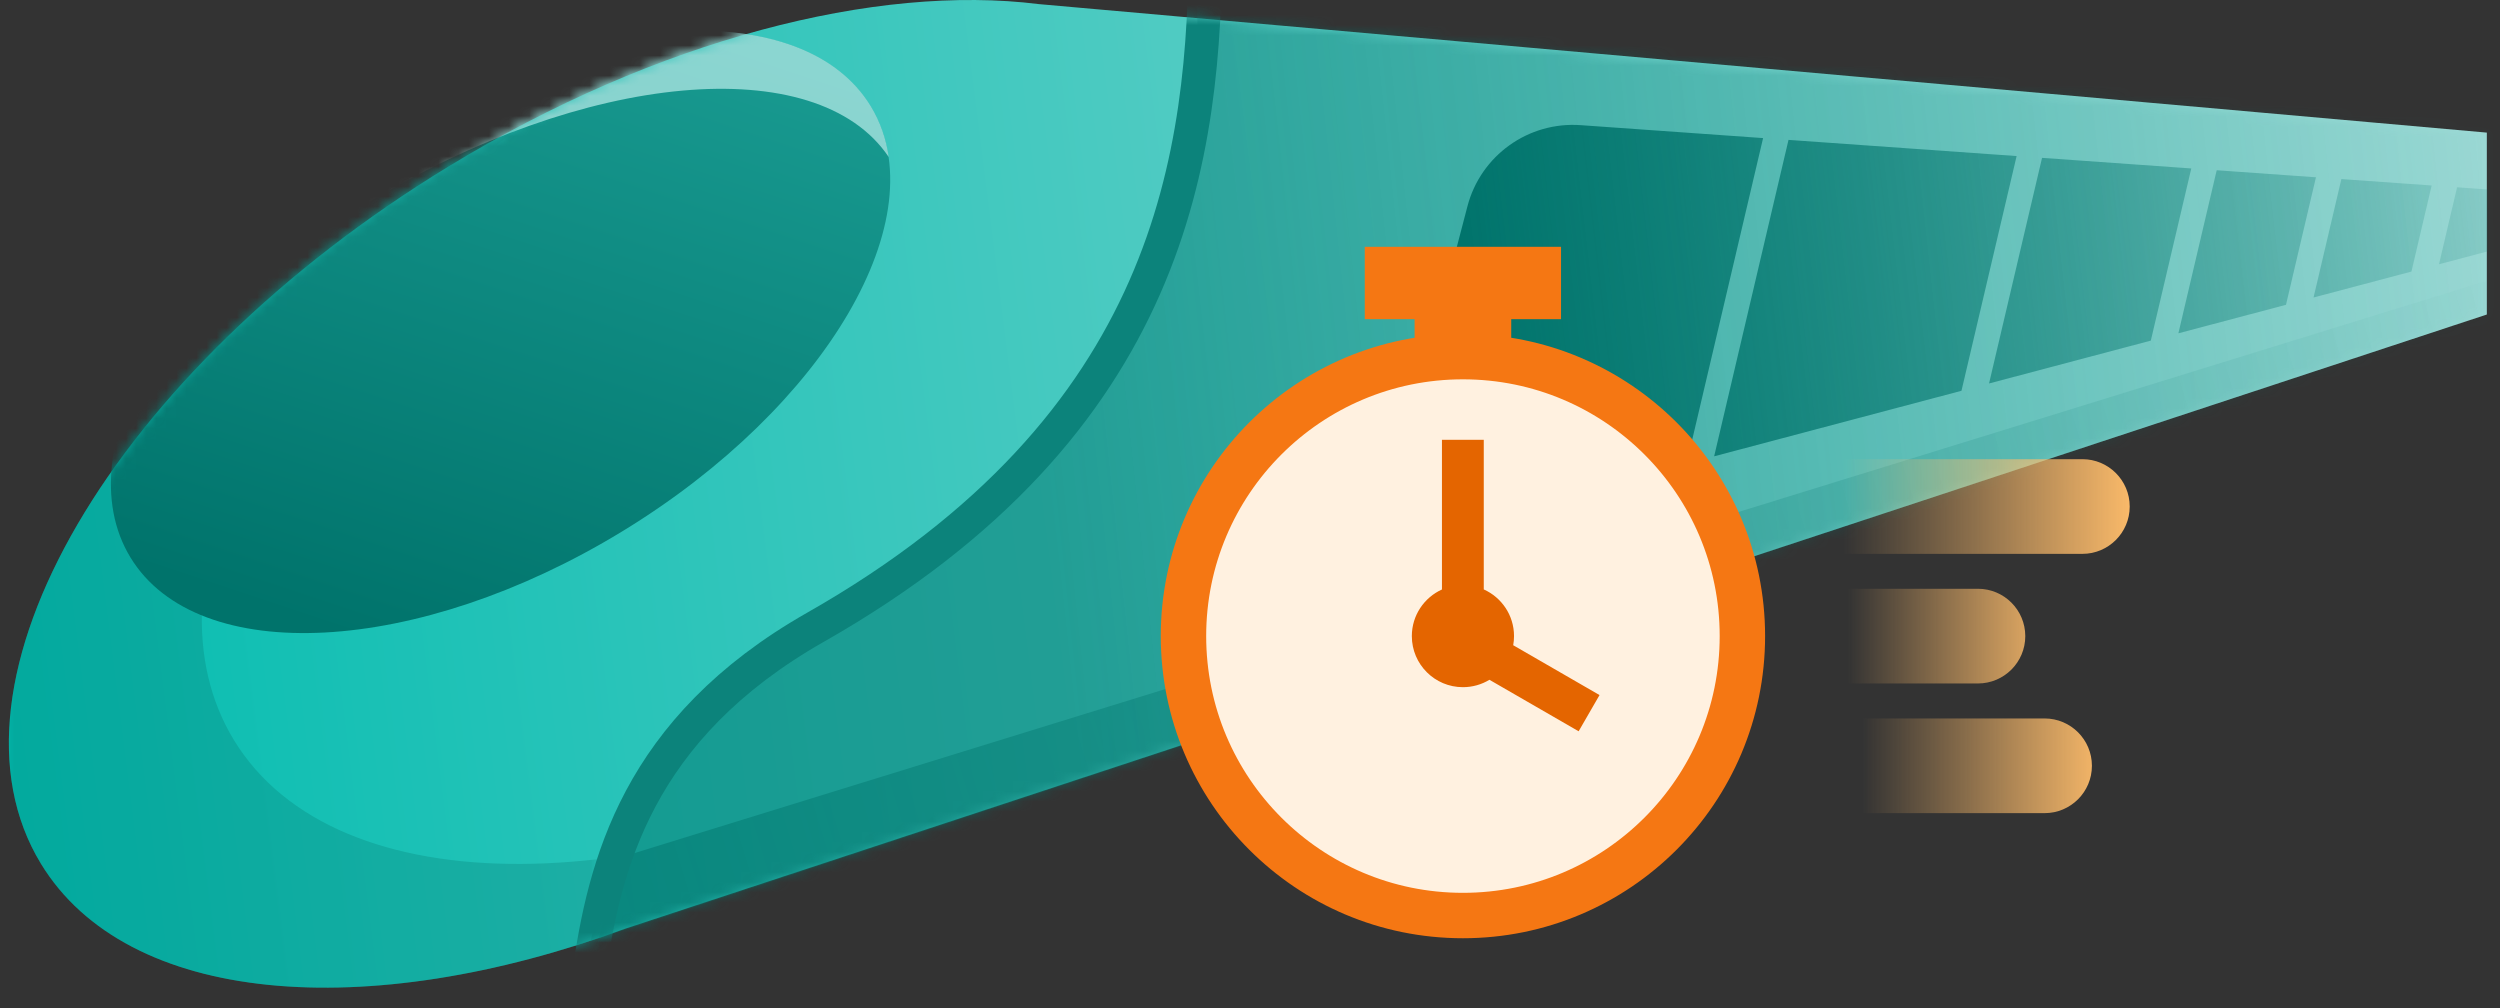 <svg width="248" height="100" viewBox="0 0 248 100" fill="none" xmlns="http://www.w3.org/2000/svg">
<rect x="0" y="0" width="248" height="100" fill="#333333" stroke="none"/>
<g clip-path="url(#clip0_1001_1415)">
<path fill-rule="evenodd" clip-rule="evenodd" d="M62.11 92.097C36.303 101.587 12.598 99.682 4.065 85.688C-6.863 67.767 11.225 36.808 44.465 16.539C65.214 3.887 86.963 -1.609 103.037 0.406L246.694 13.155V31.199L62.11 92.097Z" fill="url(#paint0_linear_1001_1415)"/>
<mask id="mask0_1001_1415" style="mask-type:alpha" maskUnits="userSpaceOnUse" x="0" y="0" width="247" height="98">
<path fill-rule="evenodd" clip-rule="evenodd" d="M59.018 93.183C34.427 101.416 12.255 99.122 4.064 85.688C-6.864 67.767 11.224 36.808 44.464 16.539C64.336 4.422 85.126 -1.132 100.967 0.191L246.693 9.827V34.526L59.018 93.183Z" fill="url(#paint1_linear_1001_1415)"/>
</mask>
<g mask="url(#mask0_1001_1415)">
<path opacity="0.5" d="M60.405 85.408L246.694 27.85V31.187L58.593 93.352L60.405 85.408Z" fill="url(#paint2_linear_1001_1415)"/>
</g>
<g opacity="0.5">
<mask id="mask1_1001_1415" style="mask-type:alpha" maskUnits="userSpaceOnUse" x="0" y="0" width="247" height="98">
<path fill-rule="evenodd" clip-rule="evenodd" d="M62.108 92.097C36.301 101.587 12.597 99.682 4.063 85.688C-6.865 67.767 11.223 36.808 44.462 16.539C65.212 3.887 86.961 -1.609 103.035 0.406L246.692 13.155V31.199L62.108 92.097Z" fill="url(#paint3_linear_1001_1415)"/>
</mask>
<g mask="url(#mask1_1001_1415)">
<path d="M118.783 8.567V-4.498L253.044 5.231V36.364L57.63 99.463L62.634 81.395L69.582 70.832L79.311 63.049L90.708 55.822L101.269 47.205L109.61 36.364L114.892 24.689L118.783 8.567Z" fill="url(#paint4_linear_1001_1415)"/>
</g>
</g>
<mask id="mask2_1001_1415" style="mask-type:luminance" maskUnits="userSpaceOnUse" x="0" y="12" width="60" height="88">
<path d="M59.44 12.909H0.5V99.214H59.44V12.909Z" fill="white"/>
</mask>
<g mask="url(#mask2_1001_1415)">
<path opacity="0.25" fill-rule="evenodd" clip-rule="evenodd" d="M95.849 73.318C64.83 89.604 33.334 90.023 23.206 73.414C13.655 57.751 26.269 32.128 51.793 12.388C49.343 13.674 46.896 15.059 44.464 16.542C11.224 36.811 -6.864 67.77 4.064 85.691C14.991 103.612 50.796 101.709 84.036 81.439C88.223 78.886 92.17 76.163 95.849 73.318Z" fill="#00736B"/>
</g>
<mask id="mask3_1001_1415" style="mask-type:alpha" maskUnits="userSpaceOnUse" x="0" y="0" width="247" height="98">
<path fill-rule="evenodd" clip-rule="evenodd" d="M59.184 93.127C34.527 101.427 12.274 99.151 4.064 85.688C-6.864 67.767 11.223 36.808 44.463 16.539C63.725 4.794 83.847 -0.784 99.492 0.089L99.504 0.063L246.693 9.823V34.522L59.184 93.127Z" fill="#D9D9D9"/>
<mask id="mask4_1001_1415" style="mask-type:luminance" maskUnits="userSpaceOnUse" x="0" y="0" width="247" height="98">
<path fill-rule="evenodd" clip-rule="evenodd" d="M59.184 93.127C34.526 101.427 12.273 99.151 4.063 85.688C-6.865 67.767 11.223 36.808 44.462 16.539C63.724 4.794 83.847 -0.784 99.491 0.089L99.503 0.063L246.692 9.823V34.522L59.184 93.127Z" fill="black"/>
</mask>
<g mask="url(#mask4_1001_1415)">
<path d="M59.184 93.127L58.439 90.746L58.413 90.754L58.387 90.762L59.184 93.127ZM99.491 0.089L99.352 2.581L101.034 2.674L101.75 1.15L99.491 0.089ZM99.503 0.063L99.668 -2.427L97.968 -2.54L97.244 -0.998L99.503 0.063ZM246.692 9.823H249.189V7.487L246.858 7.333L246.692 9.823ZM246.692 34.522L247.437 36.905L249.189 36.357V34.522H246.692ZM58.387 90.762C46.31 94.828 34.97 96.248 25.766 95.093C16.553 93.935 9.77 90.254 6.193 84.388L1.932 86.987C6.565 94.585 15.014 98.772 25.144 100.046C35.284 101.317 47.399 99.728 59.979 95.493L58.387 90.762ZM6.193 84.388C1.436 76.586 2.732 65.443 9.854 53.253C16.919 41.162 29.424 28.632 45.761 18.67L43.163 14.409C26.261 24.715 13.102 37.799 5.545 50.735C-1.955 63.571 -4.238 76.868 1.932 86.987L6.193 84.388ZM45.761 18.67C64.715 7.113 84.34 1.743 99.352 2.581L99.63 -2.403C83.353 -3.311 62.732 2.476 43.163 14.409L45.761 18.67ZM101.75 1.15L101.762 1.124L97.244 -0.998L97.232 -0.972L101.75 1.15ZM99.338 2.554L246.528 12.313L246.858 7.333L99.668 -2.427L99.338 2.554ZM244.198 9.823V34.522H249.189V9.823H244.198ZM245.949 32.14L58.439 90.746L59.928 95.51L247.437 36.905L245.949 32.14Z" fill="black"/>
</g>
</mask>
<g mask="url(#mask3_1001_1415)">
<path d="M61.725 52.713C81.999 40.35 93.032 21.467 86.366 10.536C79.701 -0.395 57.862 0.766 37.587 13.129C17.313 25.492 6.28 44.375 12.946 55.306C19.611 66.237 41.45 65.076 61.725 52.713Z" fill="url(#paint5_linear_1001_1415)"/>
<path opacity="0.6" fill-rule="evenodd" clip-rule="evenodd" d="M88.161 15.58C87.901 13.766 87.313 12.069 86.375 10.53C79.709 -0.401 57.87 0.76 37.596 13.123C23.658 21.622 14.087 33.202 11.633 43.162C16.688 35.207 25.242 26.986 36.151 20.334C57.967 7.031 81.048 4.973 88.161 15.58Z" fill="#D7FEFB"/>
</g>
<mask id="mask5_1001_1415" style="mask-type:alpha" maskUnits="userSpaceOnUse" x="0" y="0" width="247" height="98">
<path fill-rule="evenodd" clip-rule="evenodd" d="M62.105 92.1C36.3 101.587 12.597 99.682 4.064 85.688C-6.864 67.767 11.224 36.808 44.464 16.539C65.215 3.886 86.966 -1.61 103.039 0.407L246.693 13.16V31.203L62.105 92.1Z" fill="#D9D9D9"/>
</mask>
<g mask="url(#mask5_1001_1415)">
<path d="M119.58 -6.15C119.58 15.318 116.399 42.036 80.899 62.222C45.476 82.365 67.884 116.422 46.135 116.422C25.833 116.422 -44.499 92.133 -26.01 43.917C16.407 -22.426 108.142 -24.907 119.58 -6.15Z" stroke="#0C837B" stroke-width="3.328"/>
</g>
<path fill-rule="evenodd" clip-rule="evenodd" d="M241.949 26.214L246.774 24.936V18.794L243.742 18.579L241.949 26.214ZM241.221 18.4L232.264 17.765L229.504 29.512L239.215 26.939L241.221 18.4ZM219.897 16.888L229.742 17.587L226.77 30.236L216.095 33.064L219.897 16.888ZM217.375 16.71L202.571 15.66L197.313 38.041L213.361 33.789L217.375 16.71ZM177.42 13.877L200.049 15.481L194.578 38.765L170.044 45.266L177.42 13.877ZM174.899 13.698L156.798 12.415C151.604 12.046 146.885 15.431 145.569 20.468L137.147 52.698C136.986 53.315 137.549 53.876 138.165 53.713L167.31 45.99L174.899 13.698Z" fill="url(#paint6_linear_1001_1415)"/>
<path d="M180.559 80.664V71.27H202.82C205.415 71.27 207.518 73.373 207.518 75.967C207.518 78.561 205.415 80.664 202.82 80.664H180.559Z" fill="url(#paint7_linear_1001_1415)"/>
<path d="M180.559 67.8V58.406H196.212C198.805 58.406 200.908 60.509 200.908 63.103C200.908 65.697 198.805 67.8 196.212 67.8H180.559Z" fill="url(#paint8_linear_1001_1415)"/>
<path d="M180.559 54.944V45.55H206.571C209.164 45.55 211.267 47.653 211.267 50.247C211.267 52.841 209.164 54.944 206.571 54.944H180.559Z" fill="url(#paint9_linear_1001_1415)"/>
<path d="M145.123 90.821C160.433 90.821 172.845 78.409 172.845 63.099C172.845 47.789 160.433 35.377 145.123 35.377C129.813 35.377 117.401 47.789 117.401 63.099C117.401 78.409 129.813 90.821 145.123 90.821Z" fill="#FFF1E0" stroke="#F57713" stroke-width="4.505"/>
<path fill-rule="evenodd" clip-rule="evenodd" d="M143.041 43.629H147.19V58.471C148.959 59.262 150.191 61.037 150.191 63.1C150.191 63.409 150.163 63.712 150.11 64.006L158.674 68.951L156.6 72.543L147.751 67.434C146.984 67.9 146.085 68.168 145.123 68.168C142.323 68.168 140.054 65.899 140.054 63.1C140.054 61.042 141.28 59.272 143.041 58.477V43.629Z" fill="#E46500"/>
<path fill-rule="evenodd" clip-rule="evenodd" d="M154.854 31.662V24.483H135.385V31.662H140.328V36.714H149.914V31.662H154.854Z" fill="#F57713"/>
</g>
<defs>
<linearGradient id="paint0_linear_1001_1415" x1="-7.415" y1="55.165" x2="260.871" y2="21.264" gradientUnits="userSpaceOnUse">
<stop stop-color="#00BCAF"/>
<stop offset="1" stop-color="#A5DBD7"/>
</linearGradient>
<linearGradient id="paint1_linear_1001_1415" x1="-7.416" y1="55.165" x2="260.871" y2="21.264" gradientUnits="userSpaceOnUse">
<stop stop-color="#00ACA0"/>
<stop offset="1" stop-color="#A5DBD7"/>
</linearGradient>
<linearGradient id="paint2_linear_1001_1415" x1="58.593" y1="89.317" x2="253.091" y2="30.212" gradientUnits="userSpaceOnUse">
<stop stop-color="#00736B"/>
<stop offset="1" stop-color="#00736B" stop-opacity="0"/>
</linearGradient>
<linearGradient id="paint3_linear_1001_1415" x1="-7.417" y1="55.165" x2="260.87" y2="21.264" gradientUnits="userSpaceOnUse">
<stop stop-color="#00ACA0"/>
<stop offset="1" stop-color="#A5DBD7"/>
</linearGradient>
<linearGradient id="paint4_linear_1001_1415" x1="102.704" y1="35.964" x2="253.044" y2="19.931" gradientUnits="userSpaceOnUse">
<stop stop-color="#00736B"/>
<stop offset="1" stop-color="#00736B" stop-opacity="0"/>
</linearGradient>
<linearGradient id="paint5_linear_1001_1415" x1="67.686" y1="-13.843" x2="41.354" y2="65.454" gradientUnits="userSpaceOnUse">
<stop stop-color="#1EA399"/>
<stop offset="1" stop-color="#00736B"/>
</linearGradient>
<linearGradient id="paint6_linear_1001_1415" x1="144.164" y1="33.207" x2="262.073" y2="19.551" gradientUnits="userSpaceOnUse">
<stop stop-color="#00736B"/>
<stop offset="1" stop-color="#00736B" stop-opacity="0"/>
</linearGradient>
<linearGradient id="paint7_linear_1001_1415" x1="209.309" y1="75.967" x2="184.727" y2="75.967" gradientUnits="userSpaceOnUse">
<stop stop-color="#FFBD6B"/>
<stop offset="1" stop-color="#FFBD6B" stop-opacity="0"/>
</linearGradient>
<linearGradient id="paint8_linear_1001_1415" x1="205.066" y1="63.103" x2="183.287" y2="63.103" gradientUnits="userSpaceOnUse">
<stop stop-color="#FFBD6B"/>
<stop offset="1" stop-color="#FFBD6B" stop-opacity="0"/>
</linearGradient>
<linearGradient id="paint9_linear_1001_1415" x1="212.111" y1="50.247" x2="182.887" y2="50.247" gradientUnits="userSpaceOnUse">
<stop stop-color="#FFBD6B"/>
<stop offset="1" stop-color="#FFBD6B" stop-opacity="0"/>
</linearGradient>
<clipPath id="clip0_1001_1415">
<rect width="247" height="99.214" fill="white" transform="translate(0.5)"/>
</clipPath>
</defs>
</svg>
